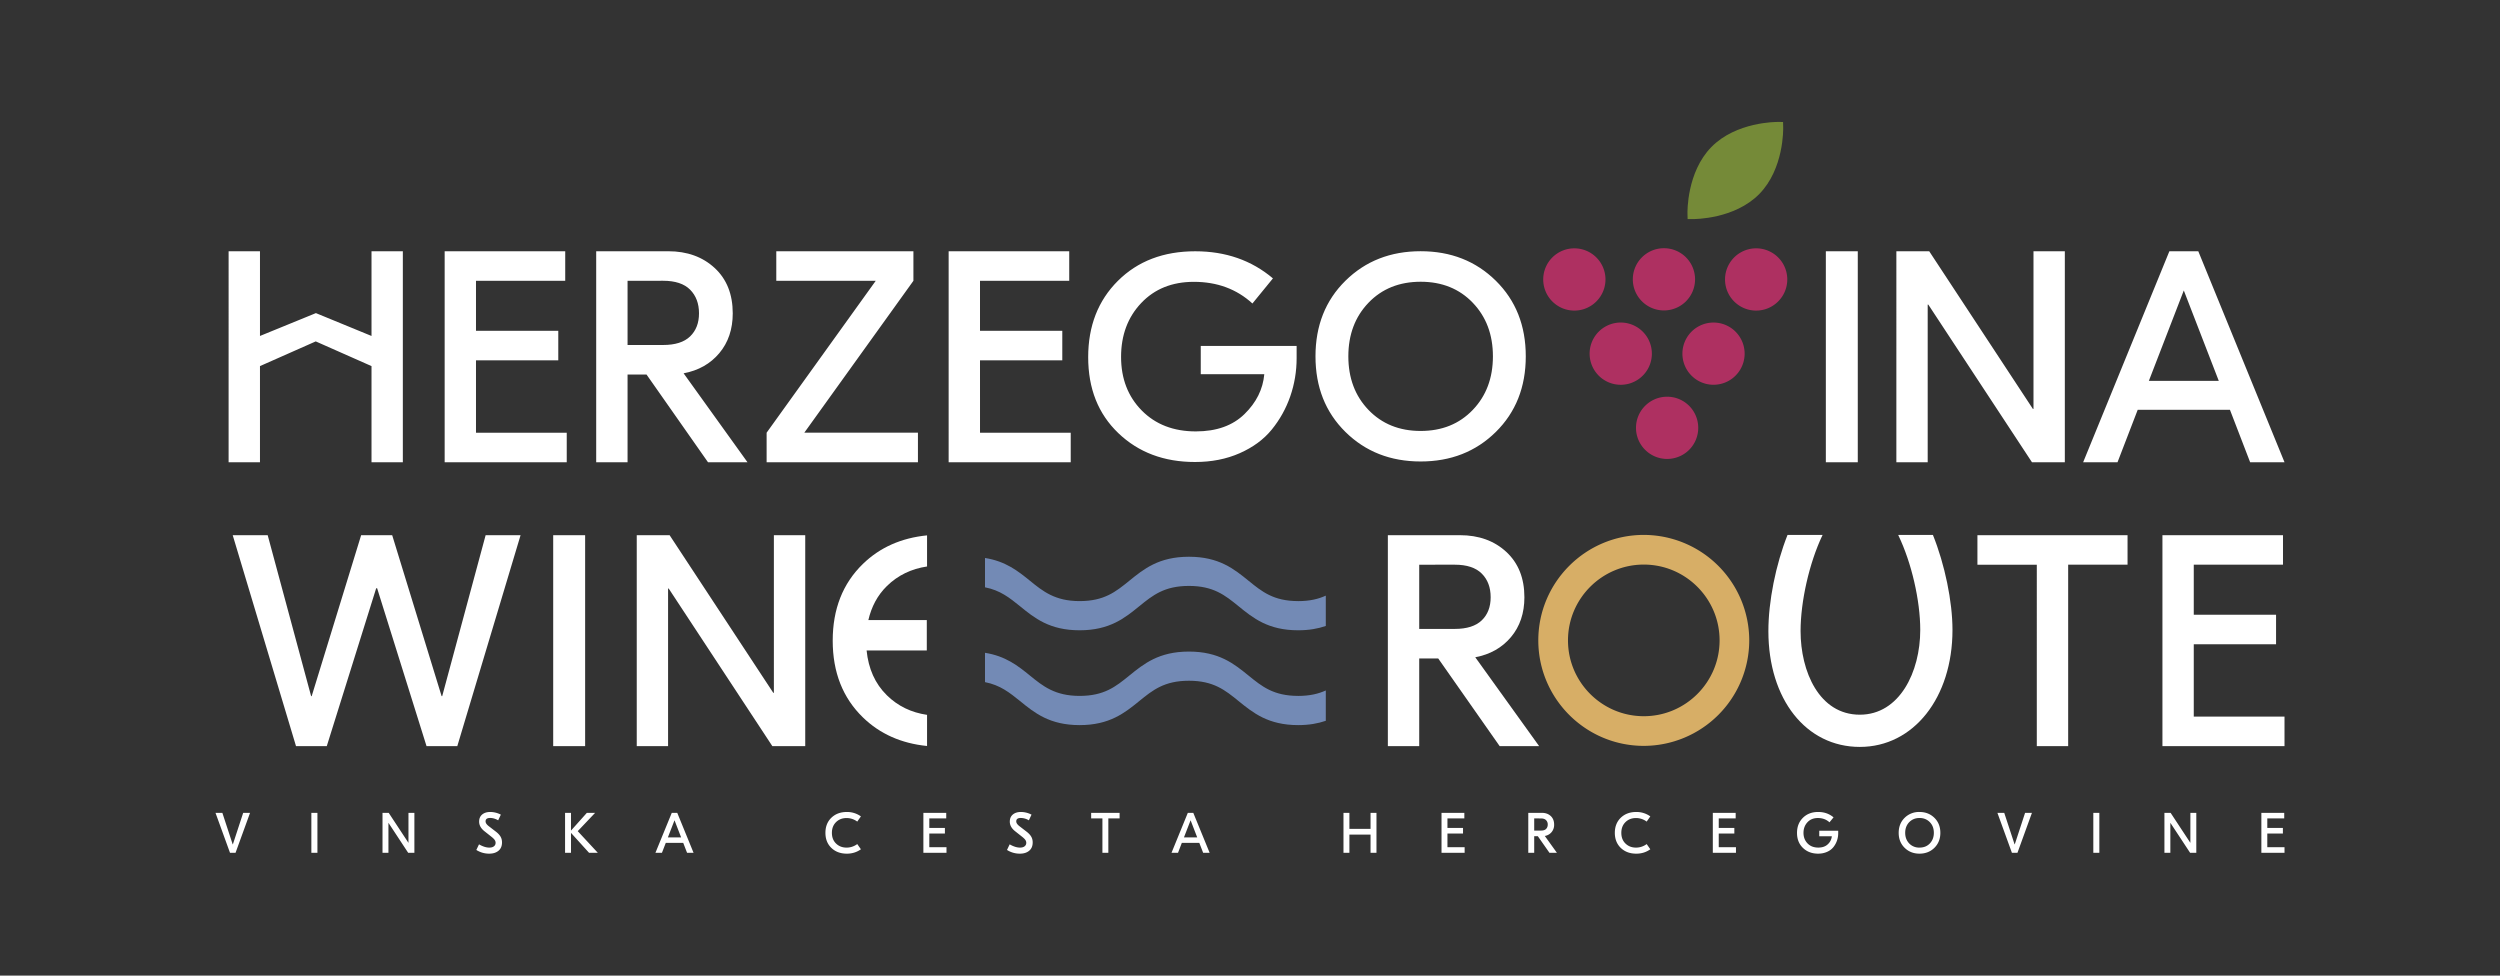 <svg xmlns="http://www.w3.org/2000/svg" xmlns:xlink="http://www.w3.org/1999/xlink" width="205" height="80" xmlns:v="https://vecta.io/nano"><rect width="100%" height="100%" fill="#333333" stroke="none"/><path d="M106.453 57.064c-2.017 0-2.968-.769-4.068-1.663-1.195-.97-2.429-1.972-4.893-1.972s-3.698 1.002-4.893 1.972c-1.1.893-2.049 1.663-4.071 1.663s-3.013-.806-4.068-1.663c-.978-.796-1.998-1.604-3.69-1.871v2.405c1.242.243 2.012.856 2.868 1.549 1.192.97 2.429 1.975 4.89 1.975s3.701-1.004 4.895-1.975c1.1-.893 2.051-1.663 4.068-1.663s2.968.769 4.068 1.663c1.195.97 2.432 1.975 4.893 1.975.901 0 1.634-.137 2.263-.354v-2.487c-.603.272-1.311.447-2.263.447m.001-7.775c-2.017 0-2.968-.772-4.068-1.665-1.195-.97-2.429-1.972-4.893-1.972s-3.698 1.002-4.893 1.972c-1.1.893-2.049 1.665-4.071 1.665s-3.013-.809-4.068-1.665c-.978-.796-1.998-1.604-3.69-1.871v2.405c1.242.243 2.012.856 2.868 1.549 1.192.973 2.429 1.975 4.89 1.975s3.701-1.002 4.895-1.975c1.1-.893 2.051-1.663 4.068-1.663s2.968.769 4.068 1.663c1.195.973 2.432 1.975 4.893 1.975.901 0 1.634-.137 2.263-.354v-2.487c-.603.275-1.311.449-2.263.449" fill="#738ab5"/><g fill="#fff"><path d="M20.504 66.654l-1.189 3.275h-.455l-1.189-3.275h.563l.846 2.582h.015l.846-2.582zm5.028 3.275h.497v-3.275h-.497zm8.448-3.275v3.275h-.51l-1.61-2.448h-.008v2.448h-.486v-3.275h.508l1.612 2.448h.008v-2.448zm6.225-.072a1.9 1.9 0 0 1 .864.219l-.219.465c-.225-.13-.444-.193-.658-.193-.251 0-.375.092-.375.28 0 .127.085.256.256.389l.584.449c.177.135.304.272.386.41s.122.299.122.481c0 .293-.095.518-.285.677s-.444.241-.764.241a1.94 1.94 0 0 1-1.057-.304l.219-.46c.309.177.589.267.843.267.169 0 .296-.037.386-.111s.132-.167.132-.283c0-.087-.027-.167-.082-.243s-.143-.159-.264-.256l-.555-.439c-.301-.235-.449-.5-.449-.796 0-.246.079-.439.243-.579s.386-.214.674-.214m8.814 3.347h-.719l-1.48-1.634v1.634h-.486v-3.275h.486v1.454l1.301-1.454h.677l-1.425 1.501zm7.319 0l-.315-.814h-1.43l-.315.814h-.534l1.34-3.275h.449l1.337 3.275zm-1.573-1.263h1.086l-.542-1.404zM69.437 70c-.518 0-.941-.159-1.266-.473s-.486-.727-.486-1.234.161-.923.486-1.237.748-.473 1.266-.473a1.93 1.93 0 0 1 1.158.362l-.301.426a1.45 1.45 0 0 0-.875-.291c-.349 0-.637.111-.862.333s-.341.513-.341.88.114.658.341.878.513.333.862.333a1.45 1.45 0 0 0 .875-.291l.301.426c-.333.241-.719.362-1.158.362m6.766-.532h1.409v.46h-1.895v-3.275h1.874v.457h-1.388v.777h1.279v.46h-1.279zm7.518-2.887a1.9 1.9 0 0 1 .864.219l-.219.465a1.31 1.31 0 0 0-.661-.193c-.248 0-.373.092-.373.28 0 .127.085.256.256.389l.584.449c.177.135.304.272.386.41s.122.299.122.481c0 .293-.095.518-.285.677s-.444.241-.764.241a1.94 1.94 0 0 1-1.057-.304l.219-.46c.309.177.589.267.843.267.169 0 .296-.037.386-.111s.132-.167.132-.283c0-.087-.027-.167-.082-.243s-.143-.159-.264-.256l-.555-.439c-.301-.235-.449-.5-.449-.796 0-.246.079-.439.243-.579s.386-.214.674-.214m8.086.072v.457h-.923v2.818h-.486v-2.818h-.923v-.457zm6.851 3.275l-.315-.814H96.91l-.312.814h-.534l1.337-3.275h.449l1.34 3.275zm-1.573-1.263h1.086l-.542-1.404zm15.3-2.012h.486v3.275h-.486v-1.493h-1.734v1.493h-.486v-3.275h.486v1.314h1.734zm6.306 2.815h1.409v.46h-1.895v-3.275h1.871v.457h-1.385v.777h1.277v.46h-1.277zm8.364.46l-.954-1.361h-.296v1.361h-.486v-3.275h1.118c.293 0 .534.085.722.259s.28.41.28.703a.92.92 0 0 1-.209.619c-.14.164-.322.272-.555.315l.991 1.38zm-1.25-2.818v.997h.552c.188 0 .328-.042.418-.132s.14-.209.14-.359a.49.49 0 0 0-.14-.365c-.09-.092-.23-.14-.418-.14zM134.171 70c-.521 0-.941-.159-1.269-.473-.322-.315-.486-.727-.486-1.234s.164-.923.486-1.237c.328-.315.748-.473 1.269-.473a1.92 1.92 0 0 1 1.155.362l-.299.426a1.45 1.45 0 0 0-.875-.291c-.349 0-.637.111-.862.333s-.341.513-.341.88.114.658.341.878.513.333.862.333a1.45 1.45 0 0 0 .875-.291l.299.426c-.333.241-.716.362-1.155.362"/><use xlink:href="#B"/><path d="M149.179 68.118h1.554v.198a1.88 1.88 0 0 1-.103.619 1.79 1.79 0 0 1-.299.539 1.35 1.35 0 0 1-.521.383c-.217.095-.457.143-.724.143-.502 0-.917-.156-1.242-.468s-.489-.722-.489-1.232c0-.505.159-.917.481-1.237s.74-.481 1.253-.481c.494 0 .915.148 1.261.441l-.333.407c-.256-.235-.574-.352-.949-.352-.354 0-.64.114-.854.344s-.328.521-.328.872.114.642.336.87.515.338.878.338c.333 0 .597-.092.788-.28a1.01 1.01 0 0 0 .322-.648h-1.031zm6.999-1.055a1.67 1.67 0 0 1 1.221-.481c.489 0 .899.161 1.224.481s.486.73.486 1.229-.164.907-.486 1.226-.732.481-1.224.481-.896-.161-1.221-.481-.486-.73-.486-1.226.164-.909.486-1.229m2.07.357a1.12 1.12 0 0 0-.848-.341 1.12 1.12 0 0 0-.846.341c-.217.227-.328.518-.328.872s.111.64.328.87a1.12 1.12 0 0 0 .846.341c.349 0 .632-.114.848-.341s.328-.518.328-.87-.108-.645-.328-.872m8.371-.766l-1.187 3.275h-.455l-1.189-3.275h.56l.848 2.582h.015l.846-2.582zm5.033 3.275h.494v-3.275h-.494zm8.445-3.275v3.275h-.508l-1.612-2.448h-.008v2.448h-.486v-3.275h.508l1.612 2.448h.008v-2.448zm0 0"/><use xlink:href="#B" x="44.981"/><path d="M30.464 20.602h2.569v17.303h-2.569V30.02l-4.573-2.025-4.573 2.025v7.885h-2.572V20.602h2.572v6.947l4.586-1.874 4.56 1.874zm27.593 17.303l-5.041-7.192H51.46v7.192h-2.572V20.602h5.908c1.549 0 2.818.46 3.806 1.372s1.483 2.154 1.483 3.719c0 1.303-.367 2.39-1.1 3.264s-1.71 1.425-2.929 1.655l5.239 7.293zM51.46 23.024v5.265h2.916c.989 0 1.726-.233 2.212-.703s.73-1.1.73-1.893c0-.806-.246-1.454-.73-1.94s-1.224-.73-2.212-.73zm14.493 12.457h9.318v2.424H62.863v-2.424l8.948-12.455h-8.155v-2.424H74.9v2.424zm32.509-7.113h7.861v.994c0 1.089-.174 2.133-.521 3.135s-.854 1.911-1.515 2.725-1.541 1.459-2.63 1.94-2.31.722-3.669.722c-2.54 0-4.636-.788-6.286-2.368s-2.471-3.653-2.471-6.225c0-2.556.811-4.644 2.437-6.262s3.74-2.424 6.344-2.424c2.493 0 4.618.74 6.368 2.223l-1.681 2.059c-1.293-1.184-2.894-1.776-4.805-1.776-1.782 0-3.222.582-4.319 1.742s-1.647 2.633-1.647 4.414.566 3.249 1.694 4.393 2.606 1.716 4.438 1.716c1.689 0 3.019-.473 3.989-1.422s1.512-2.035 1.623-3.267h-5.21zm11.864-5.347c1.639-1.615 3.693-2.421 6.167-2.421s4.525.806 6.164 2.421 2.456 3.679 2.456 6.198-.819 4.586-2.456 6.201-3.693 2.421-6.164 2.421-4.528-.806-6.167-2.421-2.456-3.682-2.456-6.201.819-4.586 2.456-6.198m10.441 1.805c-1.102-1.15-2.527-1.723-4.274-1.723s-3.175.574-4.277 1.723-1.652 2.614-1.652 4.393.55 3.246 1.652 4.393 2.527 1.726 4.277 1.726 3.172-.576 4.274-1.726 1.652-2.612 1.652-4.393-.55-3.243-1.652-4.393m31.571 13.079h-2.619v-17.3h2.619zm16.978-17.303v17.303h-2.694l-8.501-12.928h-.05v12.928h-2.569V20.602h2.693l8.501 12.928h.05V20.602zm15.196 17.303l-1.657-4.303h-7.562l-1.657 4.303h-2.818l7.071-17.303h2.371l7.071 17.303zm-8.305-6.674h5.733l-2.868-7.414zm0 0"/></g><path d="M138.384 17.962l-.01-.436c-.006-.137-.066-3.41 1.961-5.472s5.302-2.056 5.44-2.054l.436.002.01.436c.006.14.066 3.41-1.961 5.472s-5.302 2.056-5.44 2.054zm0 0" fill="#758a38"/><g fill="#ae3061"><path d="M131.649 22.915c0-1.409-1.145-2.551-2.553-2.551a2.55 2.55 0 0 0-2.551 2.551c0 1.409 1.142 2.553 2.551 2.553s2.553-1.145 2.553-2.553"/><use xlink:href="#C"/><path d="M146.557 22.915a2.552 2.552 0 1 0-5.104 0c0 1.409 1.142 2.553 2.551 2.553s2.553-1.145 2.553-2.553M135.453 29a2.552 2.552 0 1 0-5.104 0 2.552 2.552 0 1 0 5.104 0m7.607 0a2.551 2.551 0 1 0-5.102 0 2.551 2.551 0 1 0 5.102 0"/><use xlink:href="#C" x="0.261" y="12.177"/></g><path d="M42.687 43.884l-5.189 17.3h-2.522l-4.052-12.949h-.077l-4.052 12.949h-2.522l-5.191-17.3h2.868l3.561 13.198h.048l4.055-13.198h2.545l4.052 13.198h.05l3.561-13.198zm23.342 0v17.3h-2.696l-8.501-12.926h-.05v12.926h-2.569v-17.3h2.694l8.501 12.926h.05V43.884zm9.989 2.567V43.9c-2.109.211-3.864.986-5.257 2.339-1.655 1.607-2.479 3.706-2.479 6.296s.825 4.689 2.479 6.294c1.393 1.353 3.148 2.13 5.257 2.342v-2.553c-1.287-.19-2.39-.716-3.291-1.602-.978-.957-1.517-2.194-1.665-3.677h4.935v-2.493h-4.792c.254-1.092.745-2.033 1.523-2.794.901-.883 2.004-1.409 3.291-1.602m4.342-10.969h7.438v2.424h-10.01V20.602h9.888v2.424H80.36v4.102h6.748v2.421H80.36zm-41.33 0h7.441v2.424h-10.01V20.602h9.886v2.424h-7.317v4.102h6.748v2.421h-6.748zm0 0" fill="#fff"/><path d="M134.792 61.161c-4.771 0-8.651-3.88-8.651-8.649s3.88-8.649 8.651-8.649a8.66 8.66 0 0 1 8.646 8.649 8.66 8.66 0 0 1-8.646 8.649m0-14.866c-3.428 0-6.217 2.789-6.217 6.217s2.789 6.217 6.217 6.217 6.214-2.789 6.214-6.217-2.789-6.217-6.214-6.217" fill="#d7ae66"/><g fill="#fff"><path d="M122.974 61.185l-5.041-7.192h-1.557v7.192h-2.572v-17.3h5.908c1.549 0 2.818.457 3.806 1.372s1.483 2.154 1.483 3.719c0 1.303-.367 2.39-1.1 3.264s-1.71 1.425-2.929 1.655l5.239 7.29zm-6.598-14.879v5.265h2.916c.989 0 1.726-.235 2.212-.703s.73-1.1.73-1.893c0-.806-.243-1.454-.73-1.94s-1.224-.73-2.212-.73zm58.083-2.422v2.421h-4.869v14.879h-2.572V46.306h-4.869v-2.421zm5.43 14.879h7.441v2.421h-10.01v-17.3h9.886v2.421h-7.317v4.105h6.748v2.421h-6.748zm0 0"/><path d="M155.655 43.863l.019.053c1.068 2.215 1.787 5.324 1.787 7.737 0 3.455-1.702 6.952-4.956 6.952-3.336 0-4.858-3.553-4.858-6.854 0-2.448.719-5.596 1.782-7.837l.029-.05h-2.881c-.967 2.44-1.57 5.448-1.57 7.888 0 5.591 3.085 9.495 7.499 9.495 4.404 0 7.597-4.034 7.597-9.592 0-2.331-.629-5.374-1.604-7.79zM47.981 61.185h-2.619v-17.3h2.619zm0 0"/></g><defs ><path id="B" d="M140.937 69.469h1.412v.46h-1.898v-3.275h1.874v.457h-1.388v.777h1.279v.46h-1.279zm0 0"/><path id="C" d="M138.995 22.905a2.55 2.55 0 0 0-2.551-2.551c-1.409 0-2.553 1.142-2.553 2.551s1.145 2.551 2.553 2.551a2.55 2.55 0 0 0 2.551-2.551"/></defs></svg>